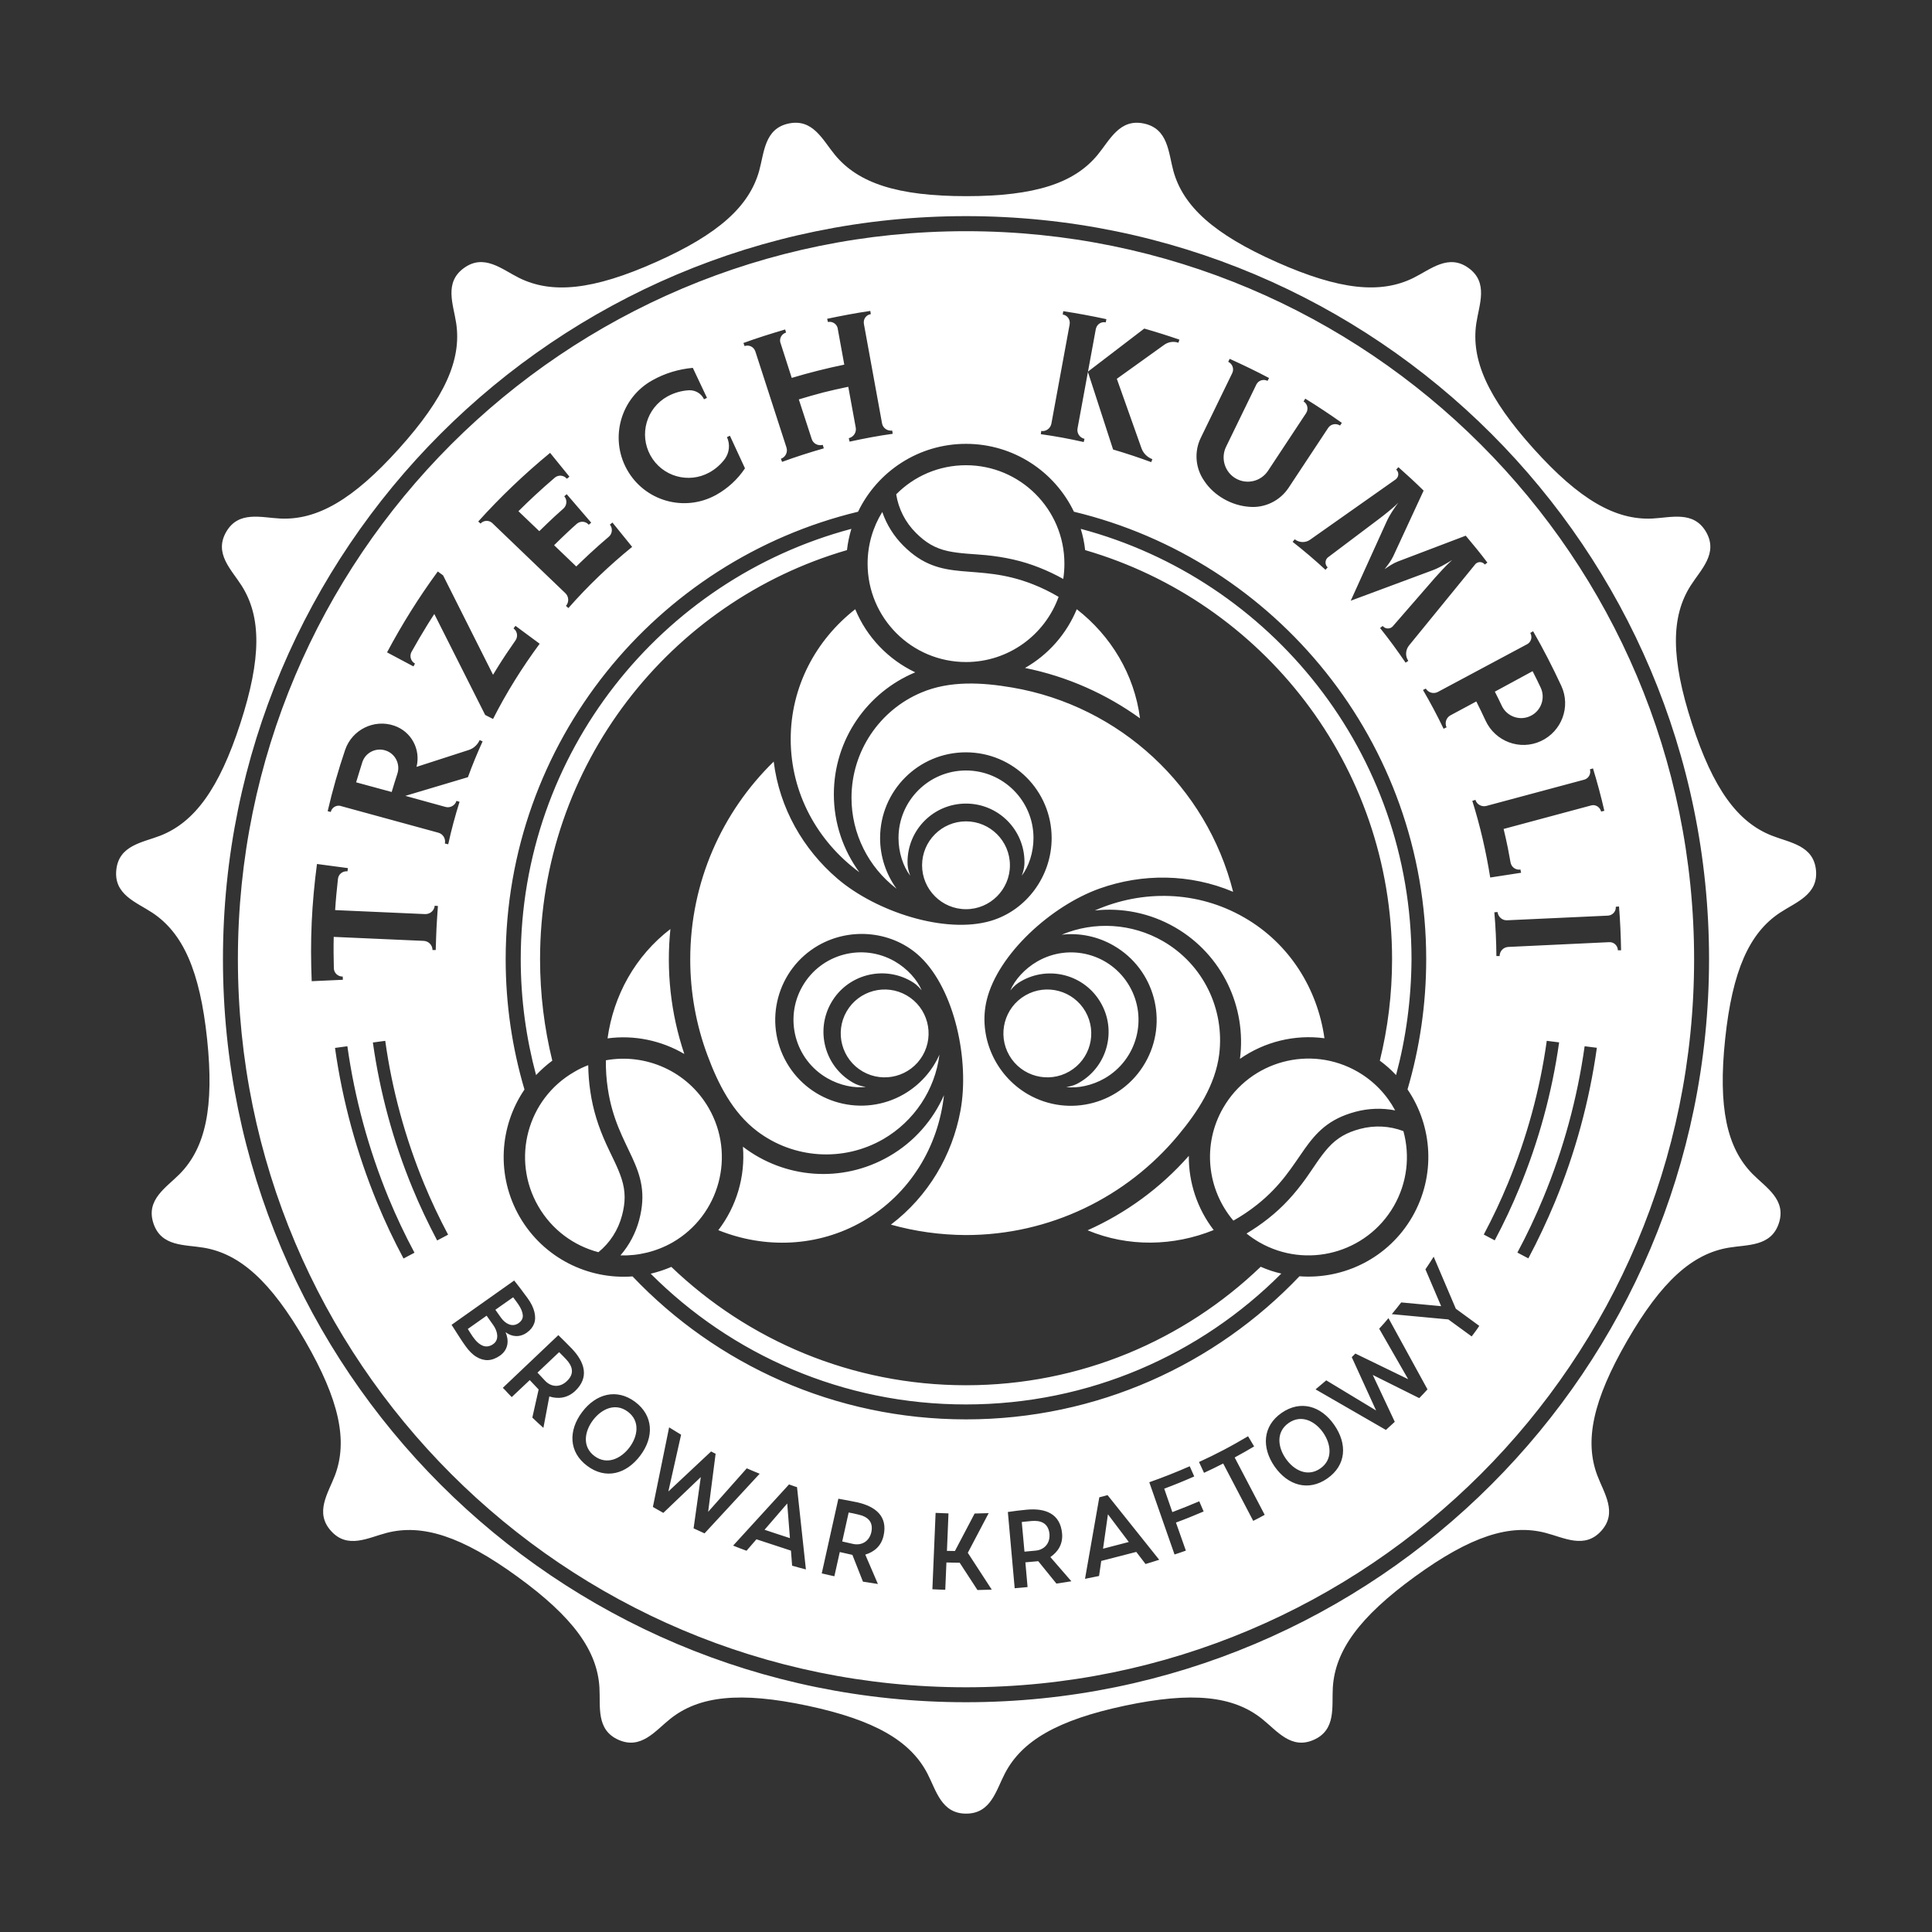 <?xml version="1.0" encoding="utf-8"?>
<!-- Generator: Adobe Illustrator 27.0.1, SVG Export Plug-In . SVG Version: 6.00 Build 0)  -->
<svg version="1.1" id="Warstwa_1" xmlns="http://www.w3.org/2000/svg" xmlns:xlink="http://www.w3.org/1999/xlink" x="0px" y="0px"
	 viewBox="0 0 150 150" style="enable-background:new 0 0 150 150;" xml:space="preserve">
<rect x="0" y="0" width="150" height="150" fill="#333333" stroke="none"/>
<style type="text/css">
	.st0{fill-rule:evenodd;clip-rule:evenodd;fill:#FFFFFF;}
</style>
<path class="st0" d="M65.73,78.53c-0.94,1.63-0.38,3.72,1.25,4.66c1.63,0.94,3.72,0.38,4.66-1.25c0.94-1.63,0.38-3.72-1.25-4.66
	C68.76,76.34,66.67,76.9,65.73,78.53L65.73,78.53z M75,63.77c-1.88,0-3.41,1.53-3.41,3.41c0,1.88,1.53,3.41,3.41,3.41
	c1.88,0,3.41-1.53,3.41-3.41C78.41,65.3,76.88,63.77,75,63.77L75,63.77z M84.27,78.53c-0.94-1.63-3.03-2.19-4.66-1.25
	c-1.63,0.94-2.19,3.03-1.25,4.66c0.94,1.63,3.03,2.19,4.66,1.25C84.65,82.25,85.21,80.17,84.27,78.53L84.27,78.53z M84.44,95.52
	c3.17,1.32,6.68,1.24,9.79-0.02c-1.27-1.65-1.95-3.69-1.93-5.76C90.08,92.26,87.39,94.2,84.44,95.52L84.44,95.52z M102.83,80.61
	c-2.31-0.31-4.66,0.27-6.56,1.6c0.52-3.99-1.35-8.08-5.04-10.21c-1.96-1.13-4.14-1.54-6.23-1.31c3.68-1.62,7.96-1.56,11.61,0.55
	C100.12,73.26,102.29,76.77,102.83,80.61L102.83,80.61z M88.51,55.77c-0.44-3.41-2.26-6.41-4.91-8.47c-0.8,1.93-2.22,3.54-4.02,4.56
	C82.86,52.52,85.89,53.88,88.51,55.77L88.51,55.77z M66.4,47.3c-3.06,2.39-5.01,6.02-5.01,10.09c0,4.21,2.09,7.95,5.33,10.33
	c-1.24-1.7-1.98-3.79-1.98-6.05c0-4.27,2.61-7.93,6.32-9.47C68.96,51.2,67.29,49.46,66.4,47.3L66.4,47.3z M52.05,72.13
	c-2.73,2.09-4.42,5.16-4.88,8.49c2.07-0.28,4.17,0.16,5.96,1.21C52.06,78.65,51.72,75.34,52.05,72.13L52.05,72.13z M55.77,95.51
	c3.6,1.45,7.72,1.33,11.24-0.7c3.64-2.1,5.84-5.78,6.28-9.78c-0.85,1.92-2.29,3.61-4.25,4.74c-3.7,2.14-8.17,1.71-11.36-0.74
	C57.87,91.34,57.19,93.66,55.77,95.51L55.77,95.51z M75,36.12c-2.12,0-4.04,0.86-5.42,2.26c0.18,1.13,0.71,2.18,1.54,3
	c0.74,0.74,1.47,1.19,2.49,1.41c0.94,0.2,1.97,0.22,2.93,0.31c1.47,0.15,2.81,0.43,4.18,0.98c0.63,0.25,1.24,0.54,1.83,0.87
	c0.06-0.39,0.09-0.79,0.09-1.19C82.64,39.55,79.22,36.12,75,36.12L75,36.12z M41.79,93.65c1.06,1.84,2.77,3.07,4.67,3.57
	c0.89-0.72,1.53-1.71,1.83-2.84c0.27-1.01,0.29-1.87-0.03-2.86c-0.29-0.91-0.8-1.82-1.19-2.69c-0.61-1.34-1.03-2.65-1.24-4.11
	c-0.1-0.67-0.15-1.34-0.16-2.02c-0.37,0.14-0.73,0.31-1.08,0.52C40.93,85.32,39.68,90,41.79,93.65L41.79,93.65z M108.21,93.65
	c1.06-1.84,1.27-3.93,0.75-5.83c-1.07-0.41-2.25-0.47-3.37-0.17c-1.01,0.27-1.77,0.68-2.47,1.46c-0.64,0.71-1.17,1.6-1.73,2.38
	c-0.86,1.2-1.78,2.22-2.94,3.13c-0.53,0.42-1.09,0.8-1.67,1.15c0.31,0.25,0.63,0.47,0.99,0.68C101.43,98.55,106.1,97.3,108.21,93.65
	L108.21,93.65z M48.17,97.47c0.69-0.8,1.18-1.73,1.45-2.73c1.11-4.14-1.72-5.42-2.43-10.22c-0.11-0.73-0.16-1.47-0.15-2.2
	c3.08-0.56,6.32,0.83,7.98,3.7c2.11,3.65,0.86,8.33-2.8,10.44C50.95,97.18,49.55,97.51,48.17,97.47L48.17,97.47z M68.5,39.75
	c0.34,1,0.91,1.89,1.64,2.62c3.03,3.03,5.56,1.22,10.07,3c0.69,0.27,1.35,0.6,1.98,0.97c-1.06,2.95-3.88,5.06-7.19,5.06
	c-4.22,0-7.64-3.42-7.64-7.64C67.36,42.29,67.78,40.91,68.5,39.75L68.5,39.75z M75,59.82c2.89,0,5.24,2.35,5.24,5.24
	c0,1.12-0.36,2.21-0.91,2.93c0.18-0.47,0.21-0.77,0.21-1.06c0-2.51-2.03-4.54-4.54-4.54c-2.51,0-4.54,2.03-4.54,4.54
	c0,0.3,0.03,0.59,0.21,1.06c-0.55-0.72-0.91-1.81-0.91-2.93C69.76,62.17,72.11,59.82,75,59.82L75,59.82z M62.31,76.56
	c1.45-2.51,4.65-3.36,7.16-1.92c0.97,0.56,1.74,1.42,2.09,2.25c-0.32-0.39-0.56-0.56-0.82-0.71c-2.17-1.25-4.95-0.51-6.2,1.66
	c-1.25,2.17-0.51,4.95,1.66,6.2c0.26,0.15,0.53,0.27,1.02,0.35c-0.9,0.11-2.02-0.12-2.99-0.68C61.72,82.27,60.86,79.06,62.31,76.56
	L62.31,76.56z M87.69,76.56c1.45,2.51,0.59,5.71-1.92,7.16c-0.97,0.56-2.1,0.79-2.99,0.68c0.5-0.08,0.77-0.2,1.02-0.35
	c2.17-1.25,2.92-4.03,1.66-6.2c-1.25-2.17-4.03-2.92-6.2-1.66c-0.26,0.15-0.5,0.32-0.82,0.71c0.35-0.83,1.12-1.69,2.09-2.25
	C83.04,73.2,86.24,74.05,87.69,76.56L87.69,76.56z M108.32,86.21c-1.03-0.2-2.09-0.16-3.09,0.11c-4.14,1.11-3.84,4.21-7.64,7.22
	c-0.58,0.46-1.19,0.87-1.83,1.23c-2.03-2.39-2.45-5.89-0.79-8.76c2.11-3.65,6.78-4.91,10.44-2.8
	C106.69,83.95,107.67,85,108.32,86.21L108.32,86.21z M69.17,95.08c2.91-2.21,4.76-5.39,5.4-8.84c0.72-3.91-0.45-9.39-3.11-11.94
	c-2.08-1.99-5.37-2.37-7.94-0.89c-3.18,1.84-4.28,5.91-2.44,9.1c1.84,3.18,5.91,4.28,9.1,2.44c1.22-0.71,2.19-1.78,2.76-3.07
	c-0.35,2.75-1.97,5.17-4.36,6.56c-3.14,1.81-6.99,1.51-9.79-0.61c-1.92-1.45-3.05-3.7-3.87-5.92c-0.86-2.31-1.33-4.82-1.33-7.43
	c0-6.02,2.49-11.46,6.48-15.35c0.45,3.62,2.29,6.81,4.95,9.09c3.02,2.58,8.36,4.31,11.89,3.28c2.77-0.81,4.74-3.46,4.74-6.43
	c0-3.68-2.98-6.66-6.66-6.66s-6.66,2.98-6.66,6.66c0,1.41,0.45,2.79,1.28,3.93c-2.2-1.68-3.5-4.29-3.5-7.06
	c0-3.62,2.19-6.81,5.42-8.17c2.22-0.94,4.72-0.79,7.06-0.39c8.37,1.43,15.1,7.71,17.15,15.86c-3.36-1.42-7.05-1.43-10.35-0.26
	c-3.75,1.33-7.91,5.09-8.78,8.66c-0.68,2.8,0.63,5.83,3.2,7.32c3.19,1.84,7.26,0.75,9.1-2.44c1.84-3.18,0.75-7.26-2.44-9.1
	c-1.22-0.71-2.64-1.01-4.04-0.85c2.55-1.07,5.46-0.88,7.86,0.5c3.14,1.81,4.8,5.29,4.37,8.78c-0.3,2.39-1.68,4.49-3.2,6.31
	c-3.98,4.78-9.95,7.73-16.47,7.73C72.98,95.88,71.02,95.6,69.17,95.08L69.17,95.08z M108.39,83.47c-0.38-0.41-0.8-0.78-1.26-1.12
	c0.62-2.52,0.95-5.16,0.95-7.88c0-15.06-10.07-27.76-23.83-31.76c-0.06-0.57-0.18-1.12-0.34-1.65c14.78,3.93,25.68,17.4,25.68,33.42
	C109.57,77.59,109.16,80.6,108.39,83.47L108.39,83.47z M50.52,98.89c0.54-0.13,1.08-0.3,1.6-0.53c5.94,5.69,14,9.19,22.88,9.19
	c8.88,0,16.94-3.5,22.88-9.2c0.52,0.23,1.06,0.41,1.6,0.53c-6.26,6.28-14.92,10.16-24.48,10.16
	C65.44,109.05,56.78,105.16,50.52,98.89L50.52,98.89z M66.1,41.06c-0.16,0.53-0.28,1.09-0.34,1.65c-13.77,4-23.83,16.71-23.83,31.76
	c0,2.72,0.33,5.35,0.95,7.88c-0.46,0.34-0.88,0.72-1.26,1.12c-0.77-2.87-1.19-5.89-1.19-9C40.43,58.46,51.32,44.99,66.1,41.06
	L66.1,41.06z M35.03,114.44C24.8,104.21,18.47,90.08,18.47,74.47c0-15.61,6.33-29.74,16.56-39.97C45.26,24.28,59.39,17.95,75,17.95
	c15.61,0,29.74,6.33,39.97,16.56c10.23,10.23,16.56,24.36,16.56,39.97c0,15.61-6.33,29.74-16.56,39.97
	C104.74,124.67,90.61,131,75,131C59.39,131,45.26,124.67,35.03,114.44L35.03,114.44z M41.9,49.98c-0.14-0.1-1.88-1.39-1.88-1.39
	c-0.05,0.06-0.1,0.14-0.15,0.2c0.29,0.21,0.36,0.62,0.16,0.92c-0.49,0.7-0.97,1.41-1.42,2.14c-0.11,0.17-0.22,0.37-0.33,0.54
	l-3.88-7.72l-0.41-0.3c-1.46,1.99-2.78,4.1-3.94,6.28l2.05,1.09c0.04-0.07,0.08-0.15,0.12-0.22c-0.32-0.17-0.44-0.57-0.28-0.89
	c0.4-0.72,0.82-1.43,1.25-2.13c0.17-0.28,0.36-0.56,0.53-0.83l3.95,7.84l0.61,0.31C39.32,53.77,40.54,51.82,41.9,49.98L41.9,49.98z
	 M33.89,72.05c0.03-0.57,0.07-1.14,0.11-1.71l-0.25-0.02c-0.03,0.38-0.36,0.66-0.74,0.65l-6.99-0.31c0.05-0.8,0.13-1.63,0.22-2.43
	c0.04-0.36,0.37-0.62,0.74-0.58c0.01-0.08,0.02-0.18,0.03-0.25l-2.4-0.32c-0.2,1.5-0.34,3.02-0.41,4.53c0,0,0,0.01,0,0.01
	c0,0,0,0.01,0,0.01c-0.07,1.51-0.06,3.04,0,4.55l2.42-0.11c0-0.08-0.01-0.18-0.01-0.25c-0.37,0.01-0.68-0.28-0.69-0.64
	c-0.02-0.8-0.03-1.64-0.01-2.44l6.99,0.31c0.38,0.02,0.68,0.33,0.68,0.71l0.25,0C33.85,73.2,33.86,72.62,33.89,72.05L33.89,72.05z
	 M42.71,35.16c-1.98,1.63-3.86,3.42-5.58,5.33l0.18,0.16c0.23-0.26,0.64-0.28,0.9-0.05c0,0,0.01,0.01,0.01,0.01l5.68,5.45
	c0.27,0.26,0.29,0.7,0.04,0.98l0.19,0.17c1.51-1.72,3.18-3.31,4.95-4.75l-1.53-1.89c-0.06,0.05-0.14,0.11-0.2,0.16
	c0.23,0.28,0.2,0.7-0.08,0.94c-0.5,0.43-1.02,0.88-1.5,1.33c-0.35,0.32-0.69,0.66-1.03,0.98l-1.72-1.65
	c0.37-0.36,0.74-0.73,1.12-1.08c0.21-0.2,0.43-0.39,0.64-0.58c0.28-0.24,0.69-0.21,0.93,0.07c0.06-0.05,0.13-0.11,0.19-0.16
	l-1.9-2.21c-0.06,0.05-0.13,0.11-0.19,0.16c0.24,0.28,0.21,0.7-0.06,0.95c-0.22,0.2-0.46,0.42-0.69,0.62
	c-0.4,0.37-0.8,0.76-1.19,1.14l-1.62-1.55c0.41-0.41,0.85-0.83,1.28-1.23c0.5-0.47,1.03-0.93,1.55-1.38
	c0.28-0.23,0.7-0.19,0.93,0.09c0.06-0.05,0.13-0.11,0.2-0.16L42.71,35.16L42.71,35.16z M55.59,38.43c0.9-0.5,1.68-1.21,2.25-2.07
	l-1.17-2.53c-0.07,0.03-0.15,0.07-0.23,0.11c0.26,0.55,0.19,1.2-0.16,1.69c-0.32,0.43-0.73,0.79-1.2,1.05
	c-1.63,0.9-3.68,0.31-4.58-1.32c-0.9-1.63-0.31-3.68,1.32-4.58c0.51-0.28,1.09-0.45,1.67-0.48c0.5-0.02,0.96,0.25,1.17,0.7
	c0.07-0.04,0.15-0.07,0.23-0.11l-1.1-2.33c-1.1,0.1-2.17,0.42-3.13,0.96c-2.46,1.36-3.35,4.46-1.99,6.92
	C50.03,38.9,53.12,39.79,55.59,38.43L55.59,38.43z M63.92,30.47c0.64-0.16,1.3-0.31,1.94-0.44l0.58,3.17
	c0.07,0.37-0.17,0.73-0.54,0.82l0.06,0.27c1.1-0.24,2.24-0.46,3.35-0.61l-0.04-0.25c-0.38,0.05-0.73-0.2-0.79-0.57l-1.41-7.73
	c0-0.01,0-0.01,0-0.02c-0.05-0.35,0.19-0.67,0.54-0.72l-0.04-0.25c-1.11,0.16-2.25,0.38-3.35,0.61L64.28,25
	c0.34-0.07,0.68,0.14,0.76,0.49c0,0.01,0,0.01,0,0.02l0.51,2.8c-0.68,0.14-1.38,0.3-2.05,0.47c-0.67,0.17-1.37,0.36-2.03,0.56
	l-0.87-2.71c0-0.01,0-0.01-0.01-0.02c-0.1-0.34,0.1-0.69,0.44-0.79l-0.07-0.24c-1.08,0.32-2.18,0.66-3.24,1.05l0.09,0.24
	c0.33-0.12,0.7,0.05,0.82,0.38c0,0.01,0.01,0.01,0.01,0.02l2.42,7.47c0.12,0.36-0.07,0.75-0.43,0.88l0.09,0.24
	c1.06-0.39,2.16-0.74,3.24-1.05l-0.08-0.27c-0.37,0.1-0.75-0.1-0.86-0.46l-1-3.07C62.63,30.82,63.29,30.64,63.92,30.47L63.92,30.47z
	 M32.34,59.54c0.34-1.36-0.41-2.75-1.74-3.2c-1.56-0.53-3.26,0.31-3.8,1.87c-0.53,1.56-0.99,3.17-1.36,4.77l0.24,0.06
	c0.08-0.34,0.42-0.55,0.76-0.47c0.01,0,0.02,0,0.02,0.01l7.57,2.07c0.37,0.1,0.59,0.47,0.51,0.84l0.26,0.06
	c0.24-1.11,0.54-2.22,0.88-3.3l-0.24-0.07c-0.11,0.36-0.49,0.57-0.85,0.47l-3.12-0.86l4.86-1.45c0.34-0.94,0.73-1.88,1.14-2.78
	l-0.23-0.1c-0.16,0.36-0.47,0.65-0.85,0.77L32.34,59.54L32.34,59.54z M30.41,61.49c0.14-0.47,0.29-0.95,0.44-1.41
	c0.25-0.75-0.16-1.57-0.91-1.81c-0.75-0.25-1.57,0.16-1.81,0.91c-0.17,0.52-0.32,1.05-0.48,1.56L30.41,61.49L30.41,61.49z
	 M104.87,46.64l6.32-2.35c0.57-0.21,1.04-0.5,1.56-0.81l-0.21,0.19c-0.27,0.25-0.77,0.78-1.13,1.19l-3.26,3.75
	c-0.02,0.02-0.04,0.05-0.07,0.07c-0.22,0.18-0.55,0.14-0.73-0.08l-0.2,0.16c0.69,0.86,1.36,1.78,1.98,2.69l0.21-0.14
	c-0.25-0.37-0.22-0.85,0.06-1.2l5.13-6.29c0.02-0.03,0.05-0.06,0.08-0.08c0.21-0.16,0.51-0.12,0.67,0.09l0.2-0.15
	c-0.53-0.71-1.11-1.41-1.68-2.09l-5.26,2c-0.37,0.14-0.72,0.38-1.04,0.6c0.24-0.31,0.5-0.64,0.67-1l2.36-5.1
	c-0.63-0.62-1.3-1.24-1.96-1.82l-0.17,0.19c0.2,0.17,0.22,0.48,0.04,0.68c-0.02,0.03-0.05,0.05-0.08,0.08l-6.64,4.68
	c-0.36,0.26-0.85,0.24-1.2-0.03l-0.16,0.2c0.87,0.68,1.73,1.41,2.55,2.17l0.17-0.19c-0.21-0.19-0.22-0.52-0.03-0.73
	c0.02-0.02,0.05-0.04,0.07-0.06l3.97-2.99c0.44-0.33,1-0.79,1.27-1.04l0.2-0.2c-0.35,0.49-0.67,0.94-0.92,1.5L104.87,46.64
	L104.87,46.64z M110.48,53.57c0.57,0.97,1.11,1.99,1.6,3.01l0.23-0.11c-0.16-0.34-0.03-0.75,0.3-0.93l2.01-1.08
	c0.25,0.49,0.49,1,0.72,1.49c0.75,1.62,2.67,2.34,4.29,1.59c1.62-0.75,2.34-2.67,1.59-4.29c-0.67-1.44-1.4-2.87-2.19-4.24
	l-0.22,0.13c0.18,0.31,0.07,0.7-0.23,0.87c-0.01,0-0.01,0.01-0.02,0.01l-6.92,3.7c-0.34,0.18-0.75,0.06-0.94-0.26L110.48,53.57
	L110.48,53.57z M116.06,53.7c0.19,0.37,0.37,0.74,0.54,1.1c0.39,0.83,1.39,1.19,2.22,0.79c0.83-0.39,1.19-1.39,0.79-2.22
	c-0.19-0.4-0.39-0.82-0.6-1.22c-0.01-0.01-0.01-0.03-0.02-0.04L116.06,53.7L116.06,53.7z M118.05,67.51
	c-0.36,0.06-0.7-0.18-0.77-0.54c-0.07-0.37-0.14-0.76-0.21-1.13c-0.1-0.49-0.21-0.99-0.33-1.48l6.81-1.83
	c0.33-0.09,0.68,0.14,0.76,0.48l0.25-0.06c-0.25-1.1-0.55-2.21-0.88-3.29l-0.24,0.07c0.1,0.34-0.09,0.7-0.43,0.8l-7.6,2.04
	c-0.37,0.1-0.75-0.11-0.86-0.47l-0.24,0.08c0.61,1.94,1.07,3.95,1.39,5.95l2.4-0.37C118.07,67.68,118.06,67.59,118.05,67.51
	L118.05,67.51z M117.01,71.45c-0.38,0.02-0.7-0.27-0.74-0.64l-0.25,0.02c0.1,1.12,0.15,2.27,0.16,3.4l0.25,0
	c0-0.38,0.29-0.69,0.67-0.71l7.84-0.37c0.35-0.02,0.65,0.25,0.67,0.61c0,0.01,0,0.01,0,0.02l0.25,0c-0.02-1.12-0.07-2.28-0.16-3.4
	l-0.25,0.02c0,0.01,0,0.01,0,0.02c0.02,0.35-0.26,0.65-0.61,0.67L117.01,71.45L117.01,71.45z M89.47,35.65
	c-0.4-0.15-0.71-0.46-0.85-0.86l-1.91-5.38l3.68-2.64c0.32-0.23,0.73-0.29,1.1-0.16l0.08-0.24c-0.9-0.31-1.82-0.6-2.73-0.86
	l-4.38,3.35l1.96,6.04c0.99,0.29,1.99,0.62,2.96,0.98L89.47,35.65L89.47,35.65z M84.14,34.32l0.06-0.25
	c-0.37-0.08-0.61-0.44-0.54-0.81l1.42-7.72c0-0.01,0-0.02,0.01-0.03c0.08-0.34,0.42-0.56,0.76-0.48l0.05-0.25
	c-1.1-0.24-2.24-0.45-3.35-0.62l-0.04,0.26c0.35,0.05,0.59,0.38,0.54,0.73c0,0.01,0,0.01,0,0.02l-1.42,7.72
	c-0.07,0.37-0.42,0.63-0.79,0.57l-0.03,0.25C81.91,33.86,83.04,34.07,84.14,34.32L84.14,34.32z M95.02,38.74
	c0.61,0.35,1.29,0.56,1.99,0.61c1.2,0.1,2.36-0.47,3.03-1.47l3.08-4.66c0.2-0.3,0.61-0.38,0.92-0.18l0.14-0.21
	c-0.92-0.65-1.88-1.29-2.84-1.88l-0.13,0.22c0.3,0.18,0.39,0.58,0.21,0.88c0,0.01-0.01,0.01-0.01,0.02l-2.96,4.48
	c-0.55,0.83-1.64,1.09-2.5,0.6c-0.86-0.49-1.19-1.57-0.76-2.46l2.35-4.83c0-0.01,0.01-0.01,0.01-0.02c0.16-0.31,0.55-0.43,0.86-0.27
	l0.12-0.22c-1-0.53-2.04-1.03-3.06-1.49l-0.11,0.23c0.33,0.16,0.47,0.55,0.31,0.88l-2.44,5.02c-0.53,1.08-0.42,2.37,0.27,3.35
	C93.88,37.92,94.41,38.39,95.02,38.74L95.02,38.74z M29.91,80.81l-0.96,0.13c0.55,3.89,1.58,7.68,3.07,11.29
	c0.57,1.39,1.22,2.75,1.92,4.08l0.85-0.45c-0.69-1.3-1.32-2.63-1.88-3.99C31.46,88.34,30.44,84.62,29.91,80.81L29.91,80.81z
	 M26.97,81.23l-0.96,0.13c0.58,4.14,1.69,8.17,3.27,12.01c0.61,1.48,1.29,2.92,2.05,4.34l0.85-0.45c-0.74-1.38-1.41-2.8-2.01-4.25
	C28.62,89.24,27.54,85.29,26.97,81.23L26.97,81.23z M120.09,80.81c-0.53,3.81-1.55,7.52-3.01,11.05c-0.56,1.36-1.19,2.69-1.88,3.99
	l0.85,0.45c0.71-1.33,1.35-2.69,1.92-4.08c1.49-3.6,2.53-7.4,3.08-11.29L120.09,80.81L120.09,80.81z M123.03,81.23
	c-0.57,4.06-1.65,8.01-3.21,11.77c-0.6,1.45-1.27,2.87-2.01,4.25l0.85,0.45c0.75-1.41,1.43-2.86,2.05-4.34
	c1.59-3.84,2.69-7.87,3.27-12.01L123.03,81.23L123.03,81.23z M114.56,103.36c-0.1,0.14-0.2,0.27-0.3,0.4l-1.81-1.32l-4.39-0.41
	c0.25-0.3,0.49-0.6,0.73-0.91l3.1,0.29l-1.22-2.86c0.22-0.32,0.43-0.65,0.64-0.98l1.72,4.04l1.82,1.33
	C114.75,103.09,114.66,103.23,114.56,103.36L114.56,103.36z M110.19,108.55c0.22-0.22,0.43-0.45,0.64-0.68l-3.03-5.53
	c-0.23,0.28-0.47,0.55-0.72,0.82l2.25,3.92l-4.1-1.99c-0.05,0.05-0.09,0.09-0.14,0.14c-0.05,0.05-0.1,0.09-0.14,0.14l1.89,4.14
	l-3.87-2.34c-0.28,0.24-0.55,0.47-0.83,0.7l5.46,3.15c0.23-0.21,0.46-0.42,0.69-0.63l-1.71-3.64L110.19,108.55L110.19,108.55z
	 M102.51,114.01c0.99-0.69,0.84-1.88,0.22-2.78c-0.63-0.9-1.69-1.44-2.68-0.75c-0.99,0.69-0.85,1.87-0.22,2.77
	C100.46,114.16,101.52,114.7,102.51,114.01L102.51,114.01z M99.5,109.7c-1.47,1.02-1.56,2.69-0.54,4.16
	c1.02,1.46,2.61,1.96,4.09,0.93c1.48-1.03,1.57-2.68,0.54-4.16C102.57,109.16,100.98,108.67,99.5,109.7L99.5,109.7z M92.07,120.39
	l-0.77-2.18c0.72-0.26,1.44-0.56,2.15-0.86l-0.34-0.79c-0.69,0.29-1.39,0.58-2.09,0.84l-0.63-1.82c0.78-0.29,1.56-0.61,2.33-0.95
	l-0.35-0.79c-1.03,0.45-2.08,0.87-3.14,1.24l1.96,5.61C91.48,120.6,91.78,120.49,92.07,120.39L92.07,120.39z M86.64,119.98l1-0.26
	l-1.62-2.15l-0.38,2.67L86.64,119.98L86.64,119.98z M88.94,121.43c0.35-0.11,0.71-0.21,1.06-0.33l-4.01-5.02
	c-0.11,0.03-0.21,0.06-0.32,0.09c-0.11,0.03-0.21,0.05-0.32,0.08l-1.11,6.33c0.36-0.07,0.72-0.14,1.09-0.22l0.17-1.17l1.36-0.35
	l1.36-0.35L88.94,121.43L88.94,121.43z M80.09,118.09c-0.11,0.01-0.28,0.03-0.4,0.04c-0.12,0.01-0.24,0.02-0.36,0.04l0.21,2.3
	l0.86-0.08c0.66-0.06,1.14-0.54,1.08-1.3C81.39,118.23,80.78,118.03,80.09,118.09L80.09,118.09z M79.36,123.26
	c0.14-0.01,0.28-0.03,0.42-0.04l-0.17-1.92l1-0.09l1.41,1.74c0.39-0.06,0.78-0.12,1.16-0.18l-1.63-1.88
	c0.63-0.43,0.98-1.05,0.91-1.83c-0.14-1.53-1.28-1.98-2.73-1.85c-0.48,0.04-0.98,0.11-1.48,0.18l0.53,5.92
	C78.97,123.29,79.16,123.28,79.36,123.26L79.36,123.26z M74.14,120.42c-0.21,0-0.41-0.01-0.62-0.01l0.12-2.91
	c-0.33-0.01-0.67-0.03-1-0.04l-0.25,5.93c0.33,0.02,0.67,0.03,1,0.04l0.09-2.12c0.34,0.01,0.68,0.02,1.03,0.02l1.38,2.12
	c0.37-0.01,0.74-0.02,1.11-0.03l-1.86-2.86l1.62-3.08c-0.36,0.01-0.72,0.02-1.09,0.03L74.14,120.42L74.14,120.42z M39.25,103.43
	c0.5,0.38,1.11,0.42,1.66,0.03c0.28-0.2,0.46-0.43,0.56-0.7c0.1-0.27,0.1-0.57,0.02-0.9c-0.08-0.33-0.25-0.69-0.52-1.06
	c-0.1-0.14-0.44-0.6-0.55-0.74c-0.11-0.14-0.21-0.27-0.31-0.4l-0.19-0.24l-4.86,3.44l0.13,0.2c0.07,0.11,0.15,0.23,0.23,0.36
	c0.08,0.13,0.17,0.26,0.25,0.39c0.09,0.13,0.17,0.25,0.25,0.38c0.08,0.12,0.16,0.23,0.23,0.33c0.26,0.36,0.53,0.64,0.83,0.82
	c0.29,0.18,0.6,0.27,0.9,0.26c0.31-0.01,0.64-0.14,0.94-0.35C39.49,104.77,39.52,104.05,39.25,103.43L39.25,103.43z M38.9,102.31
	c0.34,0.47,0.87,0.76,1.36,0.42c0.24-0.17,0.35-0.37,0.33-0.62c-0.02-0.24-0.13-0.53-0.36-0.86c-0.06-0.09-0.11-0.15-0.18-0.25
	c-0.07-0.09-0.14-0.19-0.21-0.28l-1.38,0.97L38.9,102.31L38.9,102.31z M36.7,103.77c0.27,0.39,0.52,0.6,0.78,0.71
	c0.27,0.11,0.56,0.06,0.82-0.13c0.49-0.35,0.32-1.02-0.01-1.48l-0.51-0.72l-1.46,1.03C36.39,103.3,36.62,103.65,36.7,103.77
	L36.7,103.77z M43.95,105.53c-0.08-0.08-0.19-0.2-0.28-0.29c-0.09-0.09-0.17-0.17-0.26-0.26l-1.68,1.59l0.59,0.63
	c0.45,0.48,1.13,0.56,1.68,0.04C44.65,106.64,44.43,106.04,43.95,105.53L43.95,105.53z M39.44,108.17c0.1,0.1,0.2,0.2,0.29,0.3
	l1.4-1.32l0.69,0.73l-0.49,2.18c0.28,0.27,0.57,0.54,0.86,0.8l0.46-2.44c0.72,0.23,1.43,0.11,2-0.42c1.12-1.06,0.75-2.23-0.24-3.28
	c-0.33-0.35-0.7-0.7-1.06-1.06l-4.31,4.09C39.18,107.88,39.31,108.03,39.44,108.17L39.44,108.17z M66.64,117.59
	c-0.11-0.02-0.28-0.06-0.39-0.09c-0.12-0.02-0.24-0.05-0.36-0.07l-0.5,2.25l0.84,0.19c0.64,0.14,1.25-0.17,1.42-0.91
	C67.83,118.11,67.32,117.74,66.64,117.59L66.64,117.59z M64.37,122.29c0.14,0.03,0.27,0.06,0.41,0.09l0.42-1.88l0.98,0.22L67,122.8
	c0.39,0.06,0.77,0.12,1.16,0.18l-0.98-2.28c0.73-0.22,1.25-0.7,1.42-1.47c0.34-1.5-0.62-2.27-2.04-2.59
	c-0.47-0.1-0.97-0.19-1.47-0.28l-1.29,5.8C63.99,122.2,64.18,122.25,64.37,122.29L64.37,122.29z M46.16,113.05
	c0.97,0.72,2.05,0.2,2.71-0.67c0.66-0.88,0.84-2.06-0.13-2.78c-0.97-0.72-2.04-0.21-2.7,0.66
	C45.37,111.15,45.19,112.33,46.16,113.05L46.16,113.05z M49.31,108.84c-1.44-1.07-3.05-0.63-4.12,0.8c-1.07,1.43-1.04,3.1,0.4,4.17
	c1.44,1.08,3.04,0.64,4.12-0.8C50.79,111.58,50.74,109.91,49.31,108.84L49.31,108.84z M53.85,118.66c0.28,0.13,0.56,0.26,0.85,0.39
	l4.28-4.63c-0.34-0.13-0.67-0.28-1-0.42l-3,3.38l0.58-4.51c-0.06-0.03-0.12-0.06-0.18-0.09c-0.06-0.03-0.12-0.06-0.17-0.09
	l-3.32,3.11l0.99-4.41c-0.31-0.19-0.62-0.38-0.93-0.57L50.69,117c0.27,0.15,0.54,0.31,0.81,0.46l2.91-2.78L53.85,118.66
	L53.85,118.66z M60.35,119.1l0.98,0.32l-0.21-2.69l-1.76,2.04L60.35,119.1L60.35,119.1z M61.5,121.56c0.36,0.1,0.71,0.2,1.07,0.29
	l-0.69-6.39c-0.1-0.03-0.21-0.06-0.31-0.1c-0.1-0.03-0.21-0.07-0.31-0.11L56.92,120c0.34,0.14,0.69,0.27,1.04,0.4l0.77-0.89
	l1.34,0.44l1.34,0.44L61.5,121.56L61.5,121.56z M97.75,117.85c0.15-0.08,0.29-0.16,0.44-0.24l-2.33-4.45
	c0.01-0.01,0.03-0.02,0.05-0.03c0.49-0.26,0.98-0.55,1.46-0.83l-0.47-0.79c-0.63,0.37-1.26,0.73-1.91,1.07
	c-0.63,0.33-1.26,0.64-1.9,0.93l0.39,0.84c0.48-0.22,0.97-0.46,1.44-0.7c0.02-0.01,0.03-0.02,0.05-0.02l2.33,4.45
	C97.45,118,97.6,117.93,97.75,117.85L97.75,117.85z M66.62,39.73c1.5-3.12,4.69-5.27,8.38-5.27c3.69,0,6.88,2.15,8.38,5.27
	c15.69,3.77,27.35,17.9,27.35,34.74c0,3.51-0.51,6.91-1.45,10.11c1.95,2.86,2.21,6.69,0.37,9.89c-1.85,3.2-5.31,4.88-8.76,4.62
	c-6.51,6.84-15.7,11.11-25.89,11.11c-10.19,0-19.38-4.26-25.89-11.1c-3.45,0.26-6.91-1.43-8.76-4.62c-1.84-3.19-1.58-7.03,0.37-9.89
	c-0.95-3.21-1.46-6.6-1.46-10.12C39.27,57.63,50.93,43.51,66.62,39.73L66.62,39.73z M75,132.16c-31.85,0-57.69-25.83-57.69-57.69
	c0-31.85,25.83-57.69,57.69-57.69c31.85,0,57.69,25.83,57.69,57.69C132.68,106.33,106.85,132.16,75,132.16L75,132.16z M132.46,41.3
	c0.96,1.67-0.4,2.91-1.2,4.17c-1.53,2.4-1.55,5.62,0.1,10.7c1.65,5.08,3.55,7.67,6.21,8.71c1.39,0.55,3.22,0.75,3.42,2.66
	c0.2,1.92-1.55,2.5-2.79,3.32c-2.38,1.57-3.7,4.5-4.26,9.81c-0.56,5.31,0.13,8.45,2.13,10.48c1.05,1.06,2.64,1.99,2.04,3.82
	c-0.6,1.83-2.43,1.65-3.9,1.9c-2.81,0.47-5.21,2.6-7.88,7.23c-2.67,4.63-3.32,7.77-2.32,10.44c0.52,1.39,1.6,2.89,0.31,4.32
	c-1.29,1.43-2.89,0.52-4.33,0.15c-2.76-0.72-5.82,0.26-10.14,3.4c-4.32,3.14-6.19,5.75-6.37,8.6c-0.09,1.49,0.28,3.29-1.48,4.07
	c-1.76,0.78-2.85-0.7-4.02-1.63c-2.23-1.78-5.42-2.13-10.65-1.02c-5.23,1.11-8,2.73-9.31,5.26c-0.69,1.32-1.08,3.12-3.01,3.12
	c-1.93,0-2.32-1.8-3.01-3.12c-1.32-2.53-4.09-4.15-9.31-5.26c-5.23-1.11-8.42-0.76-10.65,1.02c-1.17,0.93-2.26,2.41-4.02,1.63
	c-1.76-0.78-1.39-2.59-1.48-4.07c-0.17-2.85-2.04-5.46-6.37-8.6c-4.32-3.14-7.38-4.11-10.14-3.4c-1.44,0.37-3.04,1.29-4.33-0.15
	c-1.29-1.43-0.22-2.93,0.31-4.32c1-2.67,0.35-5.82-2.32-10.44c-2.67-4.63-5.07-6.76-7.88-7.23c-1.47-0.25-3.3-0.06-3.9-1.9
	c-0.6-1.83,0.99-2.76,2.04-3.82c2-2.03,2.69-5.17,2.13-10.48c-0.56-5.31-1.88-8.24-4.26-9.81c-1.24-0.82-2.99-1.4-2.79-3.32
	c0.2-1.92,2.03-2.12,3.42-2.66c2.65-1.04,4.56-3.63,6.21-8.71c1.65-5.08,1.63-8.29,0.1-10.7c-0.8-1.26-2.16-2.5-1.2-4.17
	c0.96-1.67,2.72-1.11,4.21-1.04c2.85,0.13,5.64-1.46,9.21-5.43c3.57-3.97,4.86-6.91,4.44-9.73c-0.22-1.47-0.96-3.16,0.6-4.29
	c1.56-1.13,2.93,0.09,4.27,0.76c2.55,1.27,5.75,0.96,10.63-1.22c4.88-2.17,7.25-4.34,8.02-7.08c0.4-1.44,0.41-3.28,2.29-3.68
	c1.89-0.4,2.64,1.28,3.59,2.43c1.81,2.2,4.86,3.21,10.2,3.21c5.34,0,8.39-1.01,10.2-3.21c0.95-1.15,1.7-2.83,3.59-2.43
	c1.89,0.4,1.9,2.24,2.29,3.68c0.76,2.75,3.14,4.91,8.02,7.08c4.88,2.17,8.08,2.49,10.63,1.22c1.33-0.66,2.71-1.89,4.27-0.76
	c1.56,1.13,0.82,2.82,0.6,4.29c-0.42,2.82,0.87,5.76,4.44,9.73c3.57,3.97,6.37,5.56,9.21,5.43
	C129.74,40.19,131.49,39.63,132.46,41.3z"/>
</svg>